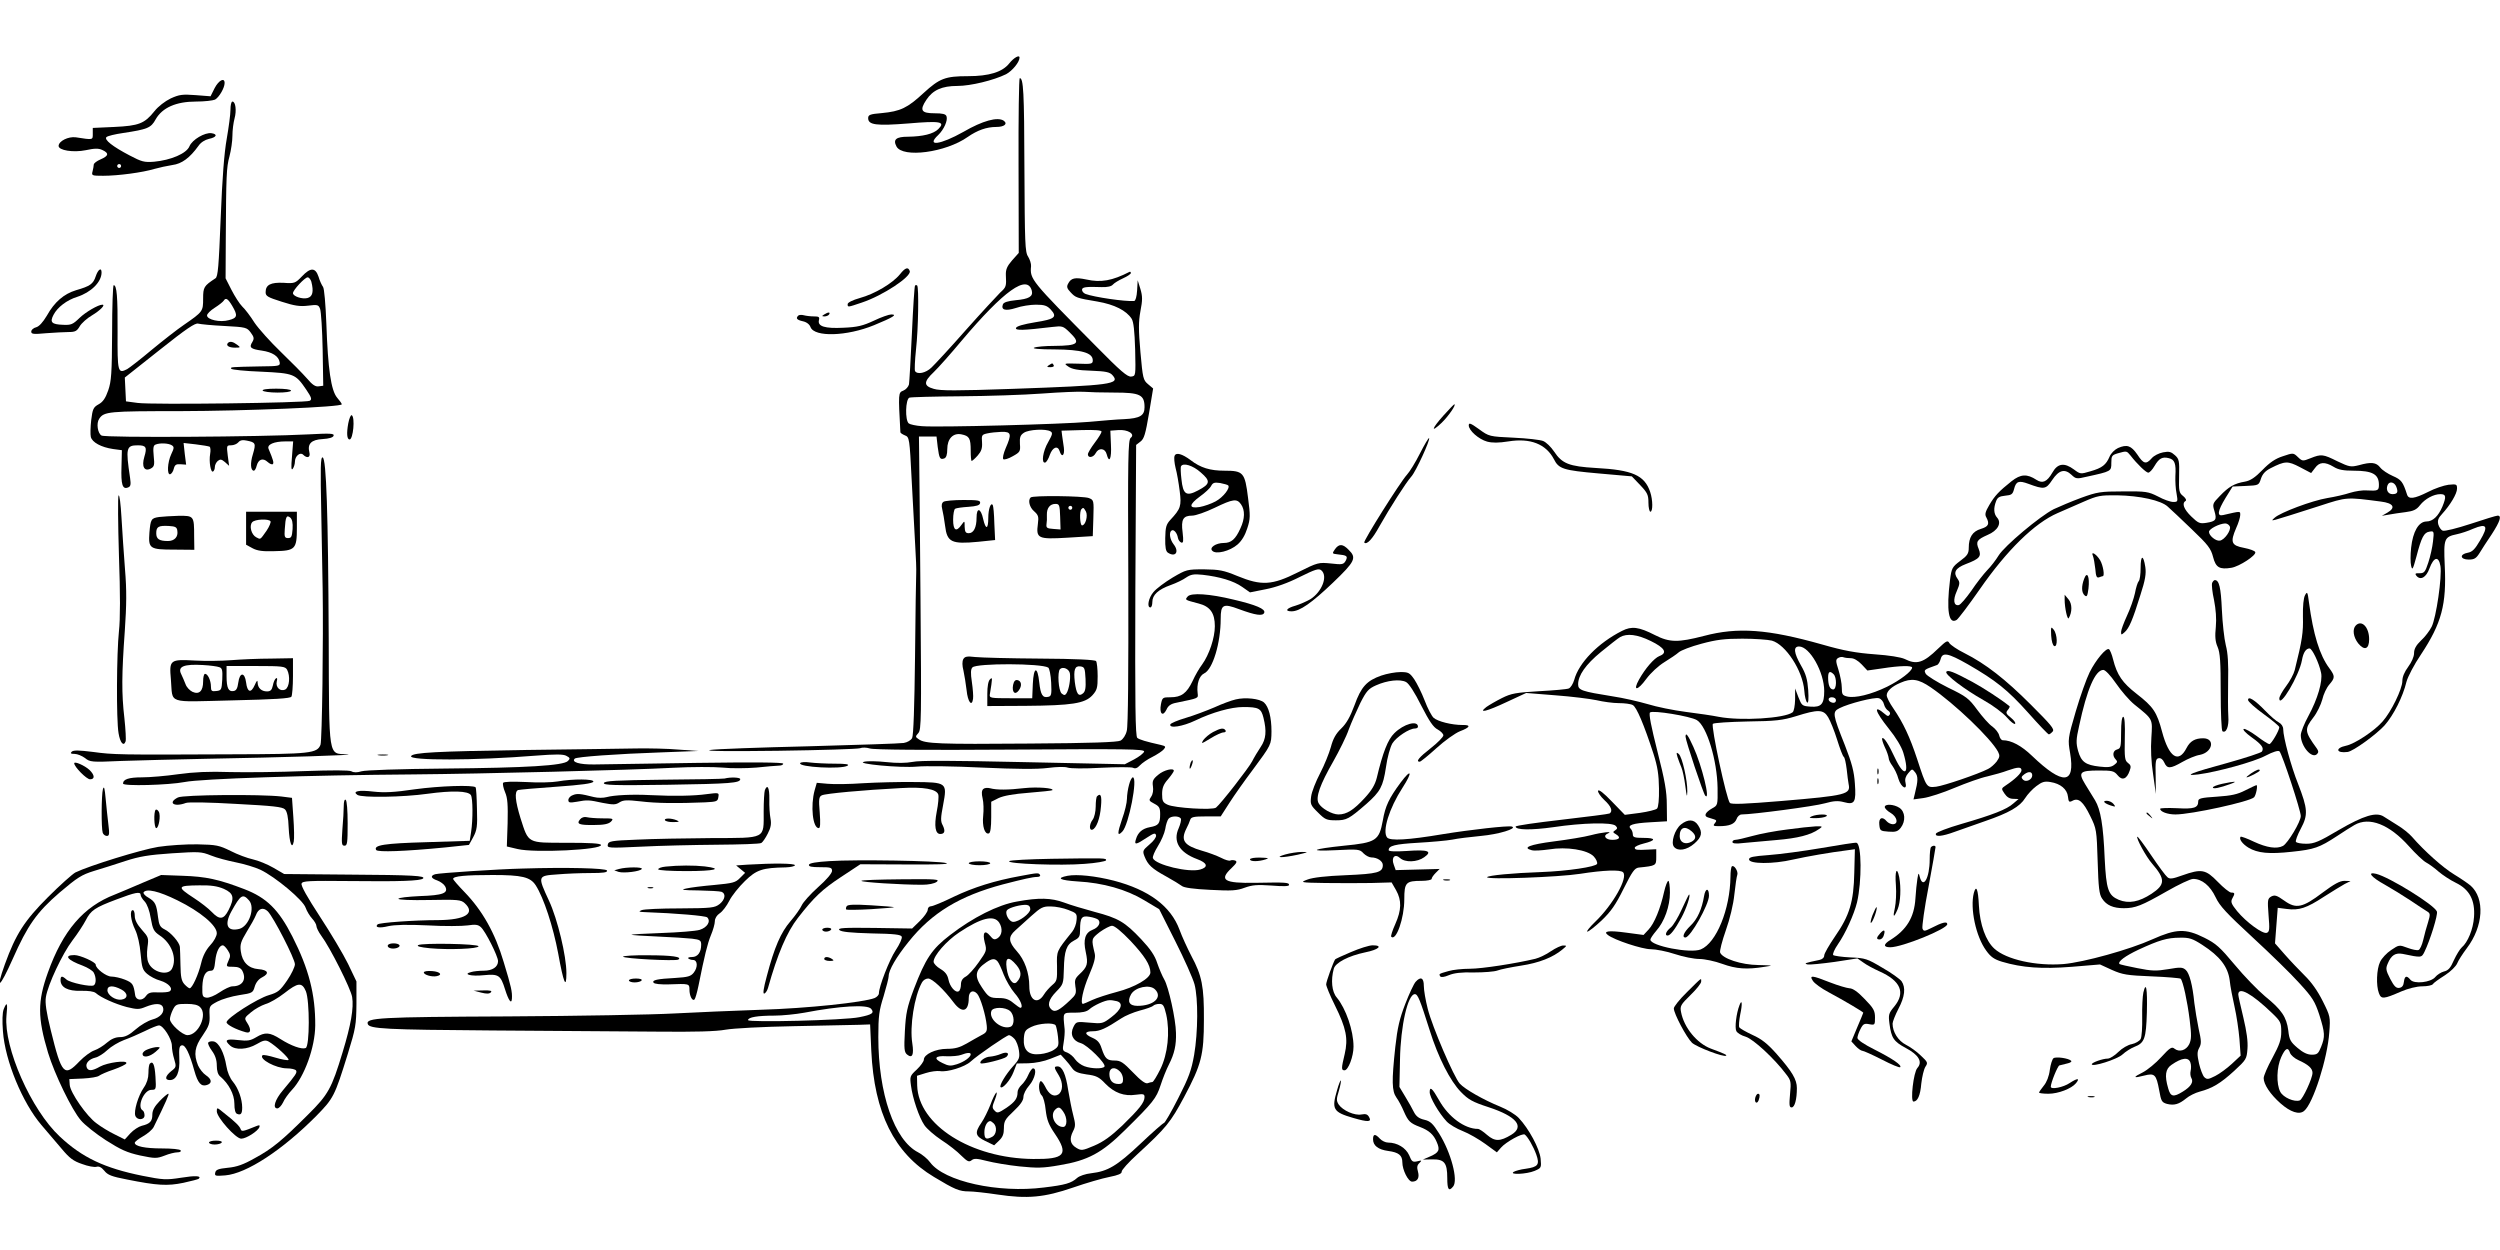 <?xml version="1.0" standalone="no"?>
<!DOCTYPE svg PUBLIC "-//W3C//DTD SVG 20010904//EN"
 "http://www.w3.org/TR/2001/REC-SVG-20010904/DTD/svg10.dtd">
<svg version="1.0" xmlns="http://www.w3.org/2000/svg"
 width="1280pt" height="640pt" viewBox="0 0 1280 640"
 preserveAspectRatio="xMidYMid meet">
<g transform="translate(0,640) scale(0.1,-0.1)"
fill="#000000" stroke="none">
<path d="M5167 6075 c-35 -44 -103 -65 -211 -65 -116 0 -145 -11 -227 -86 -83
-77 -119 -94 -214 -103 -61 -5 -70 -9 -70 -26 0 -35 42 -40 207 -27 164 14
190 9 152 -29 -25 -25 -80 -38 -155 -39 -61 0 -78 -14 -59 -50 32 -60 252 -31
365 49 49 34 96 51 146 51 41 0 60 16 38 32 -31 21 -108 0 -206 -57 -119 -67
-194 -77 -129 -16 29 28 50 75 42 96 -4 11 -20 15 -61 15 -68 0 -78 15 -42 69
33 50 80 71 159 71 68 0 186 29 249 60 32 17 69 62 69 85 0 16 -29 0 -53 -30z"/>
<path d="M5215 5553 l1 -448 -34 -38 c-26 -30 -33 -47 -32 -75 3 -58 2 -62
-29 -90 -15 -15 -95 -101 -176 -192 -80 -91 -160 -177 -176 -192 -29 -28 -72
-37 -84 -18 -3 5 -1 55 5 111 12 105 15 317 6 327 -3 3 -8 3 -11 0 -3 -3 -10
-112 -16 -244 -6 -131 -13 -249 -15 -262 -3 -12 -16 -27 -29 -32 -26 -10 -26
-12 -15 -213 0 -4 11 -11 23 -16 23 -9 24 -13 35 -233 7 -122 15 -272 18 -333
4 -60 6 -123 5 -140 -1 -16 -4 -209 -6 -427 -3 -254 -8 -405 -15 -417 -6 -11
-24 -22 -43 -25 -17 -3 -237 -10 -487 -17 -250 -6 -477 -14 -505 -19 -30 -6
107 -7 348 -4 218 3 407 9 420 13 12 5 34 4 50 -1 17 -7 285 -9 718 -6 601 4
689 3 687 -10 -2 -8 -25 -26 -51 -40 l-48 -25 -520 11 c-363 8 -533 9 -567 1
-32 -6 -79 -7 -133 -1 -46 5 -97 6 -114 2 -52 -10 186 -33 270 -25 41 4 190 2
332 -5 180 -8 282 -9 337 -2 47 6 88 7 102 2 13 -5 87 -6 171 -1 82 4 155 4
164 0 11 -6 22 -2 35 12 11 12 40 32 65 44 25 13 51 30 58 39 11 13 9 16 -16
22 -76 17 -109 27 -120 36 -10 8 -12 170 -10 755 l4 745 22 17 c19 14 26 39
44 145 l21 127 -26 22 c-25 21 -27 30 -39 164 -10 115 -10 155 0 210 11 56 11
76 0 113 l-14 45 -3 -52 c-2 -32 -8 -53 -15 -54 -45 -4 -207 20 -249 36 -10 4
-18 13 -18 21 0 14 18 17 101 14 29 -1 50 4 57 13 7 8 30 22 52 32 22 10 40
22 40 27 0 5 -3 8 -7 6 -88 -45 -146 -56 -221 -39 -58 12 -78 8 -93 -21 -9
-16 -6 -25 12 -44 26 -28 30 -30 138 -48 87 -15 148 -46 175 -88 10 -16 15
-62 18 -158 3 -135 3 -135 -20 -138 -19 -3 -55 28 -180 155 -336 339 -339 343
-333 410 1 13 -6 34 -15 49 -16 23 -17 69 -19 452 -1 394 -5 462 -24 462 -4 0
-7 -201 -6 -447z m68 -642 c7 -29 -15 -42 -82 -48 -41 -4 -62 -11 -66 -21 -11
-29 12 -36 66 -19 28 10 75 17 103 17 43 0 57 -5 75 -24 36 -39 23 -50 -79
-66 -60 -10 -95 -20 -98 -29 -5 -14 36 -13 186 5 51 6 55 5 88 -27 59 -57 46
-69 -79 -70 -45 0 -91 -4 -102 -9 -13 -5 26 -9 105 -9 138 -1 195 -17 195 -56
0 -18 -6 -20 -75 -17 -74 2 -75 2 -50 -15 18 -13 49 -19 117 -21 75 -3 95 -7
109 -23 41 -46 -5 -52 -513 -70 -285 -10 -370 -10 -402 0 -53 15 -53 36 0 86
23 22 87 94 142 160 218 258 337 343 360 256z m423 -521 c131 0 154 -11 154
-75 0 -43 -23 -57 -104 -61 -34 -1 -115 -8 -181 -14 -134 -12 -769 -29 -855
-22 -30 2 -61 9 -67 14 -20 16 -17 124 3 132 9 3 127 6 262 7 136 1 324 7 417
14 94 7 190 11 214 9 24 -2 95 -4 157 -4z m-327 -199 c12 -7 9 -17 -12 -54
-28 -47 -37 -112 -15 -105 6 2 17 20 23 39 14 39 40 50 50 20 11 -36 27 -24
22 17 -3 20 -7 48 -9 62 l-3 25 103 3 c69 2 102 -1 102 -8 0 -6 -16 -32 -35
-57 -19 -25 -35 -52 -35 -59 0 -21 28 -17 40 6 15 29 48 26 56 -5 13 -51 26
-24 22 48 l-3 72 40 3 c50 4 89 -21 64 -40 -13 -12 -15 -93 -12 -738 1 -457
-1 -739 -8 -762 -5 -22 -19 -43 -32 -50 -16 -8 -147 -13 -467 -15 -461 -4
-535 -1 -566 22 -18 12 -18 14 -2 32 15 16 16 73 11 683 -3 366 -6 703 -7 750
l-1 85 45 0 45 0 6 -53 c8 -60 12 -67 34 -59 10 4 15 20 15 47 0 54 30 85 73
76 40 -8 47 -20 47 -83 0 -29 2 -53 5 -53 3 0 17 12 31 28 18 21 24 36 22 67
-3 37 -1 40 27 46 17 4 49 7 73 8 50 1 53 -11 21 -84 -11 -26 -17 -51 -12 -56
4 -4 26 2 48 15 38 21 40 25 37 63 -2 34 2 45 20 57 24 17 114 22 137 7z"/>
<path d="M5370 4530 c-12 -8 -10 -10 8 -10 13 0 20 4 17 10 -7 12 -6 12 -25 0z"/>
<path d="M5277 3853 c-15 -14 -6 -51 18 -71 21 -19 24 -27 19 -64 -10 -75 0
-80 151 -71 l130 8 3 93 c3 91 2 92 -23 102 -29 11 -288 14 -298 3z m151 -99
l2 -65 -38 3 c-31 2 -36 6 -34 23 2 11 3 33 2 49 -1 35 16 56 44 56 20 0 22
-6 24 -66z m62 46 c0 -5 -4 -10 -10 -10 -5 0 -10 5 -10 10 0 6 5 10 10 10 6 0
10 -4 10 -10z m70 -19 c11 -22 -2 -71 -20 -71 -11 0 -14 73 -3 83 9 10 11 9
23 -12z"/>
<path d="M4831 3831 c-9 -6 -12 -18 -7 -37 4 -16 11 -55 15 -87 10 -83 33 -94
169 -81 l87 9 -4 85 c-1 47 -5 89 -8 94 -10 16 -23 -20 -23 -66 0 -59 -13 -62
-26 -6 -12 57 -34 62 -34 8 0 -51 -15 -80 -40 -80 -16 0 -20 7 -21 33 0 32 0
32 -16 10 -27 -39 -43 -29 -43 26 0 28 5 53 10 56 6 4 37 8 68 10 42 3 58 8
60 19 3 14 -10 16 -85 16 -48 0 -94 -4 -102 -9z"/>
<path d="M4932 3025 c-6 -12 -6 -32 1 -59 5 -22 12 -68 16 -100 6 -60 27 -87
33 -44 2 13 -1 51 -6 86 -7 46 -6 66 3 75 22 22 352 21 388 -1 6 -4 13 -38 15
-77 3 -61 1 -70 -16 -73 -28 -6 -38 11 -45 74 -9 86 -29 81 -33 -8 l-3 -73
-110 0 c-104 0 -110 1 -107 20 14 85 14 90 1 77 -9 -8 -14 -36 -14 -75 l0 -62
195 1 c238 2 304 12 343 54 24 27 27 38 27 98 0 37 -4 72 -8 77 -4 7 -105 12
-287 13 -154 1 -303 5 -331 8 -43 5 -54 3 -62 -11z m626 -101 c2 -46 -1 -64
-13 -74 -23 -19 -34 -3 -42 58 -7 64 0 84 29 80 21 -3 23 -9 26 -64z m-80 27
c4 -28 -5 -80 -17 -100 -8 -12 -12 -12 -25 -2 -17 14 -23 110 -9 125 15 15 48
1 51 -23z"/>
<path d="M5187 2893 c-7 -37 10 -54 29 -28 18 24 14 49 -7 53 -11 2 -18 -6
-22 -25z"/>
<path d="M1099 5949 l-21 -42 -77 6 c-67 5 -83 3 -127 -17 -29 -14 -64 -41
-83 -65 -51 -64 -80 -75 -206 -81 l-110 -5 0 -30 c0 -32 3 -32 -87 -18 -38 5
-87 -19 -88 -44 0 -23 75 -35 139 -22 46 10 66 10 85 1 35 -16 33 -30 -9 -48
-19 -8 -35 -20 -35 -27 0 -6 -3 -22 -6 -34 -6 -22 -4 -23 54 -23 77 0 203 17
262 35 25 7 66 16 92 20 49 6 90 37 134 98 12 18 33 31 54 36 39 8 46 24 13
29 -34 5 -99 -33 -113 -67 -15 -37 -95 -71 -181 -79 -51 -4 -64 0 -125 32 -88
46 -132 81 -119 94 6 6 44 15 85 21 126 19 143 26 167 70 34 60 105 91 206 91
43 0 87 5 98 10 21 12 49 60 49 85 0 30 -30 14 -51 -26z m-479 -399 c0 -5 -4
-10 -10 -10 -5 0 -10 5 -10 10 0 6 5 10 10 10 6 0 10 -4 10 -10z"/>
<path d="M1180 5838 c0 -24 -9 -90 -19 -148 -13 -72 -23 -200 -31 -405 -10
-250 -14 -302 -27 -310 -59 -39 -63 -45 -63 -104 0 -65 -1 -67 -98 -134 -34
-23 -108 -81 -165 -128 -57 -48 -114 -92 -126 -99 -48 -25 -50 -15 -49 192 1
180 -4 238 -20 238 -4 0 -8 -109 -8 -243 -1 -208 -4 -250 -20 -296 -14 -40
-27 -59 -49 -71 -27 -15 -31 -24 -38 -81 -4 -35 -5 -74 -2 -86 7 -28 53 -53
114 -62 l45 -6 -2 -85 c-3 -91 5 -117 33 -106 14 5 16 14 11 49 -23 154 -20
167 40 167 42 0 48 -10 33 -59 -15 -50 0 -77 33 -60 18 10 20 18 15 64 -4 42
-2 55 10 59 22 9 66 7 83 -4 12 -8 12 -14 -3 -45 -20 -42 -23 -109 -5 -103 7
3 15 15 18 29 5 19 12 24 35 22 l28 -2 -7 55 -6 56 62 -7 c35 -4 67 -10 71
-12 5 -3 6 -20 3 -37 -7 -39 3 -98 15 -90 5 3 9 13 9 23 0 10 7 24 15 31 13
10 19 9 37 -6 l21 -19 -7 53 c-6 50 -6 52 17 52 14 0 30 7 37 15 9 11 22 14
44 9 45 -9 47 -14 31 -69 -15 -47 -12 -85 5 -85 4 0 11 11 14 25 9 34 32 42
56 20 11 -10 23 -15 27 -11 6 6 2 21 -22 78 -9 22 28 38 86 38 l40 0 -6 -77
c-5 -56 -4 -74 4 -63 6 8 11 25 11 36 0 29 27 51 42 36 21 -21 39 -14 32 12
-11 44 10 65 68 68 33 2 53 8 56 17 4 12 -16 13 -129 7 -244 -13 -1037 -18
-1059 -6 -20 11 -28 63 -12 86 24 37 50 39 412 39 341 1 830 21 830 35 0 4
-11 19 -24 34 -31 37 -47 146 -55 377 -4 104 -11 182 -17 190 -6 8 -17 31 -23
52 -16 48 -41 49 -86 1 -33 -34 -37 -36 -93 -32 -66 3 -92 -10 -92 -48 0 -20
10 -26 83 -49 65 -21 93 -25 134 -20 49 6 54 5 62 -17 5 -14 11 -107 13 -209
l3 -184 -23 -3 c-17 -3 -33 8 -60 40 -20 23 -81 85 -134 136 -54 52 -114 119
-135 150 -20 32 -48 69 -63 83 -14 14 -38 52 -55 85 l-30 59 1 200 c2 324 3
367 19 425 8 30 15 78 15 105 0 28 5 67 11 89 11 40 5 86 -11 86 -6 0 -10 -19
-10 -42z m414 -880 c13 -51 7 -77 -20 -84 -27 -7 -74 9 -74 25 0 16 61 81 75
81 7 0 15 -10 19 -22z m-405 -124 c29 -49 27 -62 -17 -73 -45 -13 -112 2 -112
24 0 8 18 26 39 39 22 14 42 30 46 36 11 18 22 11 44 -26z m-40 -103 c110 -6
115 -7 135 -34 17 -23 18 -31 8 -48 -18 -28 -9 -36 48 -44 55 -8 87 -29 92
-60 3 -19 -3 -20 -102 -21 -147 -3 -152 -3 -146 -12 3 -5 72 -12 153 -15 168
-8 176 -11 231 -92 27 -40 30 -50 18 -57 -20 -11 -807 -21 -881 -11 l-60 8 -3
61 -3 61 178 141 c137 109 183 140 198 135 11 -3 71 -9 134 -12z"/>
<path d="M1167 4644 c-12 -13 5 -24 36 -24 29 0 30 1 11 15 -21 16 -37 19 -47
9z"/>
<path d="M1345 4400 c3 -5 37 -10 76 -10 39 0 69 4 69 10 0 6 -32 10 -76 10
-47 0 -73 -4 -69 -10z"/>
<path d="M4608 4996 c-37 -46 -129 -101 -206 -122 -36 -10 -62 -23 -62 -31 0
-17 -1 -17 73 8 108 36 254 133 245 161 -8 23 -23 18 -50 -16z"/>
<path d="M490 4985 c-13 -39 -28 -50 -101 -71 -62 -19 -110 -60 -149 -130 -21
-35 -40 -56 -56 -60 -13 -3 -24 -13 -24 -22 0 -13 12 -14 77 -8 42 3 94 6 115
6 33 0 42 5 56 29 9 16 38 42 64 57 40 24 70 54 52 54 -21 0 -86 -38 -117 -68
-34 -33 -43 -37 -84 -35 -59 2 -69 13 -49 51 20 39 69 76 121 92 71 23 125 76
125 125 0 28 -18 16 -30 -20z"/>
<path d="M4220 4790 c-13 -8 -13 -10 2 -10 9 0 20 5 23 10 8 13 -5 13 -25 0z"/>
<path d="M4087 4784 c-14 -14 -7 -22 24 -29 19 -4 34 -16 39 -30 20 -52 186
-47 325 10 97 40 122 55 88 55 -11 0 -52 -14 -89 -32 -56 -26 -84 -33 -155
-36 -96 -5 -134 7 -126 39 4 16 0 19 -26 19 -18 0 -41 3 -52 6 -11 3 -24 2
-28 -2z"/>
<path d="M7391 4273 c-61 -68 -68 -93 -10 -38 36 35 77 95 65 95 -2 0 -27 -26
-55 -57z"/>
<path d="M1783 4232 c-9 -50 -7 -82 7 -82 18 0 29 113 11 124 -5 3 -13 -16
-18 -42z"/>
<path d="M7520 4222 c0 -26 51 -71 94 -83 26 -7 59 -7 109 1 112 18 192 -13
233 -91 25 -50 48 -57 229 -73 l170 -15 43 -45 c37 -39 42 -50 42 -90 0 -25 5
-46 10 -46 13 0 13 59 -1 101 -29 86 -91 113 -279 123 -136 8 -172 22 -213 84
-16 24 -41 48 -56 54 -14 6 -82 14 -151 17 -125 6 -126 6 -178 44 -43 31 -52
34 -52 19z"/>
<path d="M7270 4078 c-23 -46 -53 -94 -66 -108 -35 -38 -226 -342 -219 -348
13 -13 42 18 78 84 53 94 136 224 163 254 23 25 98 189 91 197 -3 2 -24 -34
-47 -79z"/>
<path d="M10844 4106 c-17 -8 -36 -27 -43 -44 -18 -42 -38 -58 -98 -75 -50
-15 -52 -15 -84 9 -50 37 -84 32 -111 -16 -27 -47 -50 -57 -81 -37 -49 32 -81
30 -128 -7 -64 -51 -86 -74 -114 -122 -20 -34 -24 -48 -15 -63 18 -34 11 -47
-28 -59 -43 -13 -62 -43 -62 -97 0 -29 -7 -40 -44 -67 -41 -31 -44 -37 -52
-98 -19 -156 -7 -229 34 -204 9 6 62 76 117 155 140 202 282 341 400 392 33
14 94 41 135 59 69 30 83 33 170 32 116 -2 225 -26 259 -58 15 -13 70 -65 123
-116 84 -80 98 -99 109 -142 14 -54 33 -65 94 -55 41 7 128 64 122 80 -2 7
-28 16 -58 22 -65 12 -71 29 -40 101 12 26 21 56 21 67 0 21 4 21 -87 0 -33
-8 -30 19 12 88 l36 58 67 3 c66 3 67 3 78 37 8 24 22 40 50 54 73 37 87 38
150 5 l57 -30 20 26 c22 31 50 33 95 6 24 -15 50 -20 103 -20 96 0 129 -18
129 -72 0 -30 -5 -32 -62 -29 -21 2 -59 -4 -85 -12 -27 -9 -79 -21 -117 -27
-78 -13 -241 -74 -270 -101 -22 -21 -42 -26 231 61 141 46 136 45 313 22 65
-8 78 -31 33 -57 l-28 -16 35 6 c19 4 58 9 87 13 40 5 56 13 73 35 26 33 70
57 105 57 29 0 31 -13 10 -64 -21 -49 -49 -76 -82 -76 -40 -1 -69 -52 -78
-134 -4 -36 -4 -78 0 -93 6 -25 9 -19 27 47 26 100 39 124 67 128 23 4 24 2
18 -50 -3 -29 -14 -78 -24 -108 -16 -49 -21 -55 -45 -55 -21 1 -25 -2 -16 -13
21 -25 50 -9 67 38 22 59 47 65 56 12 9 -54 -22 -266 -45 -311 -10 -20 -34
-52 -54 -70 -26 -25 -36 -44 -36 -65 0 -19 -13 -47 -30 -70 -19 -26 -30 -51
-30 -73 0 -40 -57 -158 -102 -208 -42 -48 -142 -114 -186 -123 -58 -12 -51
-40 8 -32 29 4 145 88 189 136 46 52 94 147 112 223 7 26 39 88 75 141 105
159 131 255 121 456 -6 137 -3 145 63 159 19 4 57 16 83 28 70 29 79 14 35
-60 -26 -45 -40 -59 -63 -63 -44 -8 -39 -35 5 -35 28 0 38 6 55 33 11 18 39
62 63 97 42 65 52 95 30 95 -7 0 -69 -19 -138 -42 -70 -23 -134 -39 -143 -35
-9 3 -19 18 -23 32 -5 20 0 33 19 53 42 46 77 104 77 130 0 23 -2 24 -44 20
-23 -3 -71 -19 -105 -37 -70 -35 -99 -39 -107 -13 -21 65 -29 76 -73 95 -25
11 -54 30 -64 43 -21 27 -46 30 -110 12 -41 -10 -48 -9 -109 20 -74 37 -83 38
-138 16 -40 -16 -42 -16 -65 6 -23 22 -24 22 -77 4 -38 -12 -67 -32 -104 -70
-38 -39 -62 -55 -90 -60 -54 -9 -83 -26 -128 -73 -38 -39 -39 -42 -28 -78 13
-44 8 -52 -42 -60 -33 -5 -41 -2 -77 33 -38 37 -49 67 -29 79 6 4 1 14 -12 25
-21 16 -23 26 -21 103 2 77 0 87 -21 106 -20 18 -30 21 -61 15 -21 -4 -47 -17
-58 -30 -29 -33 -42 -30 -74 19 -32 46 -53 53 -99 33z m64 -38 c34 -44 80 -88
91 -88 7 0 21 15 32 34 23 39 40 49 74 40 29 -7 37 -27 33 -91 -1 -26 1 -67 6
-90 7 -41 7 -43 -17 -43 -14 0 -49 12 -78 28 -50 25 -61 27 -179 26 -116 0
-132 -3 -215 -33 -49 -18 -112 -45 -140 -58 -71 -36 -252 -188 -282 -237 -14
-23 -40 -57 -59 -76 -18 -19 -55 -66 -81 -105 -27 -38 -55 -71 -64 -73 -26 -5
-31 26 -10 72 16 37 16 45 4 62 -24 33 -12 55 42 76 71 27 81 39 66 77 -16 38
-9 48 45 72 53 22 74 61 49 89 -17 19 -19 48 -5 84 7 19 17 25 46 28 33 3 39
7 46 34 10 40 24 45 73 27 81 -30 90 -29 122 19 34 51 64 60 99 27 22 -21 27
-22 77 -10 128 28 127 28 127 71 0 36 3 40 33 49 46 13 45 13 65 -11z m1361
-160 c11 -28 6 -38 -20 -38 -22 0 -34 22 -25 45 8 23 35 18 45 -7z m-852 -204
c7 -19 -27 -68 -51 -72 -20 -4 -56 25 -56 45 0 15 53 42 83 43 10 0 20 -7 24
-16z"/>
<path d="M6014 4066 c-4 -9 -1 -37 5 -62 7 -25 16 -78 21 -118 10 -77 5 -91
-48 -148 -21 -23 -25 -37 -26 -93 -1 -48 3 -68 14 -75 39 -25 59 5 29 43 -20
26 -25 62 -10 71 11 7 28 -13 32 -38 2 -11 10 -21 17 -24 11 -3 12 7 7 52 -9
67 3 86 49 86 18 0 69 18 115 40 95 46 114 48 135 18 21 -30 20 -74 -3 -123
-25 -56 -47 -75 -85 -75 -41 0 -76 -24 -59 -40 18 -20 90 -2 129 32 22 19 39
48 50 83 16 48 16 65 4 156 -16 130 -24 139 -120 139 -75 0 -123 15 -174 54
-44 33 -75 41 -82 22z m134 -85 c51 -44 49 -59 -14 -92 -60 -32 -77 -21 -85
57 -4 32 -5 62 -2 67 11 19 61 4 101 -32z m140 -66 c13 -12 -25 -61 -64 -82
-22 -12 -59 -25 -82 -29 -57 -9 -56 12 3 55 25 18 50 41 56 53 9 17 17 19 46
15 20 -4 38 -9 41 -12z"/>
<path d="M1645 3769 c3 -162 6 -334 7 -384 4 -257 -3 -776 -11 -798 -17 -44
-52 -48 -447 -49 -589 -3 -614 -2 -717 12 -73 9 -101 10 -110 1 -8 -8 -5 -11
15 -11 14 0 38 -10 53 -21 26 -21 33 -22 188 -15 89 3 284 8 432 11 387 7 790
19 722 23 -97 5 -92 -31 -94 592 -3 643 -12 921 -31 928 -11 3 -12 -50 -7
-289z"/>
<path d="M607 3863 c-4 -6 -3 -144 2 -307 7 -197 7 -326 0 -388 -12 -112 -14
-453 -2 -522 8 -49 26 -70 36 -42 3 8 0 61 -6 118 -15 128 -14 225 2 448 9
132 10 209 1 315 -6 77 -14 196 -18 265 -4 69 -10 120 -15 113z"/>
<path d="M1260 3695 l0 -84 33 -18 c24 -13 52 -17 111 -15 108 2 116 10 116
119 l0 83 -130 0 -130 0 0 -85z m238 -4 c-3 -38 -6 -46 -23 -46 -17 0 -20 6
-17 45 4 65 9 75 28 60 10 -9 14 -27 12 -59z m-113 40 c3 -5 -6 -27 -20 -48
-34 -48 -30 -46 -53 -34 -25 13 -37 58 -21 77 13 16 85 19 94 5z"/>
<path d="M815 3753 c-41 -6 -44 -11 -50 -80 -6 -82 1 -87 128 -87 l102 -1 -1
70 c0 104 -1 105 -81 104 -37 -1 -81 -4 -98 -6z m93 -71 c5 -31 -15 -52 -48
-52 -45 0 -60 10 -60 40 0 33 11 40 65 37 33 -2 41 -6 43 -25z"/>
<path d="M6835 3588 c-15 -22 -15 -23 12 -26 50 -5 55 -9 43 -33 -11 -19 -17
-21 -76 -14 -63 6 -66 6 -168 -45 -133 -67 -187 -70 -311 -19 -70 29 -92 33
-170 34 -88 0 -91 -1 -161 -42 -40 -24 -84 -57 -98 -74 -26 -30 -35 -79 -16
-79 6 0 10 13 10 28 0 36 30 64 95 87 28 10 63 27 78 38 24 16 39 19 85 14 87
-10 158 -31 202 -62 l40 -28 80 16 c52 10 114 32 175 63 79 39 97 45 110 34
35 -29 4 -110 -56 -148 -19 -11 -53 -26 -76 -33 -47 -13 -57 -29 -20 -29 42 0
103 43 211 146 115 110 123 128 81 169 -30 31 -49 32 -70 3z"/>
<path d="M10716 3553 c4 -10 9 -40 12 -66 3 -38 7 -47 19 -43 8 3 17 6 19 6
11 0 2 55 -13 81 -19 32 -50 51 -37 22z"/>
<path d="M10960 3493 c0 -33 -4 -63 -10 -69 -5 -5 -14 -33 -19 -61 -6 -28 -24
-80 -41 -116 -16 -35 -30 -72 -30 -82 0 -17 1 -17 19 -1 22 20 40 61 80 190
25 77 30 109 25 143 -10 65 -24 62 -24 -4z"/>
<path d="M10671 3437 c-15 -39 -14 -72 3 -86 11 -9 14 -2 19 36 7 61 -7 91
-22 50z"/>
<path d="M11326 3415 c-3 -9 1 -48 10 -88 9 -47 13 -94 9 -137 -5 -48 -3 -75
9 -102 13 -30 16 -77 16 -232 0 -107 4 -197 9 -200 19 -12 34 25 30 77 -2 28
-2 109 -1 179 2 89 -1 144 -12 185 -8 32 -17 114 -20 181 -5 114 -14 152 -36
152 -4 0 -11 -7 -14 -15z"/>
<path d="M11802 3353 c-8 -14 -12 -56 -11 -110 2 -81 -3 -118 -42 -274 -5 -20
-25 -57 -44 -82 -19 -25 -35 -54 -35 -63 0 -55 102 117 116 196 7 40 21 60 39
60 13 0 49 -75 59 -125 9 -43 -18 -134 -64 -219 -22 -40 -40 -85 -40 -100 0
-57 57 -123 83 -97 9 9 8 16 -1 29 -63 87 -64 98 -18 158 19 24 39 66 46 92 6
27 22 61 36 77 30 35 30 43 0 84 -50 67 -82 173 -104 336 -7 55 -9 58 -20 38z"/>
<path d="M6081 3346 c-15 -18 -16 -17 56 -36 59 -15 83 -49 83 -116 0 -60 -29
-146 -65 -196 -14 -18 -36 -56 -49 -85 -30 -63 -58 -83 -113 -83 -40 0 -42 -1
-49 -36 -9 -47 9 -66 28 -28 9 21 23 31 51 36 116 24 112 22 109 48 -6 48 8
90 33 102 44 20 85 155 85 280 0 73 12 80 94 49 84 -31 122 -37 129 -18 7 19
-42 40 -157 67 -123 30 -218 36 -235 16z"/>
<path d="M10571 3330 c0 -42 14 -106 21 -95 18 31 18 73 -1 96 l-20 24 0 -25z"/>
<path d="M12062 3198 c-19 -19 -13 -60 12 -92 32 -39 56 -30 56 21 0 62 -38
101 -68 71z"/>
<path d="M8305 3170 c-123 -62 -222 -164 -245 -251 -6 -20 -18 -40 -28 -44 -9
-4 -78 -10 -152 -14 -118 -7 -142 -11 -190 -35 -30 -15 -66 -36 -80 -46 -44
-34 1 -23 105 26 l99 46 150 -12 c82 -6 177 -18 210 -25 34 -8 85 -15 114 -15
29 0 62 -4 72 -10 19 -10 57 -99 106 -250 21 -66 27 -106 28 -177 1 -56 -3
-96 -10 -103 -6 -6 -46 -16 -88 -22 l-77 -10 -66 68 c-43 45 -68 64 -71 55 -2
-7 12 -28 32 -47 35 -32 45 -57 27 -69 -5 -3 -116 -17 -245 -32 -130 -15 -236
-30 -236 -35 0 -18 81 -19 194 -3 147 22 299 26 318 7 10 -10 10 -15 -2 -23
-13 -8 -13 -11 3 -20 27 -16 20 -29 -18 -29 -35 0 -50 22 -22 33 29 12 -30 6
-87 -9 -33 -9 -119 -23 -190 -32 -124 -16 -164 -32 -114 -45 13 -4 52 -1 89 4
89 15 197 -2 229 -36 12 -13 20 -30 17 -38 -6 -15 -151 -37 -287 -42 -145 -5
-270 -17 -276 -26 -8 -14 368 0 476 17 121 19 206 22 220 8 27 -27 -52 -167
-143 -254 -29 -28 -46 -50 -40 -50 7 0 40 26 73 57 48 46 72 80 113 163 44 88
56 105 77 108 89 9 90 10 90 53 l0 41 -42 -2 c-57 -3 -68 -2 -68 10 0 5 20 15
45 21 65 16 65 29 1 29 -47 0 -56 3 -56 18 0 10 -5 23 -11 29 -18 18 10 28
101 33 l85 5 -1 85 c0 67 -10 124 -48 273 -32 127 -45 192 -38 199 13 13 207
-19 240 -39 51 -31 104 -207 106 -347 1 -89 1 -89 -28 -105 -35 -20 -44 -39
-22 -46 9 -3 23 -7 32 -10 13 -4 14 -8 4 -20 -11 -13 -7 -15 21 -15 54 0 80
11 90 36 4 13 16 24 26 24 56 0 375 42 426 57 47 13 68 14 98 6 55 -15 63 -1
56 95 -4 61 -15 104 -51 196 -64 161 -65 171 -28 190 47 24 180 58 202 51 11
-3 23 -17 26 -31 3 -13 13 -28 22 -33 8 -5 12 -14 7 -20 -5 -9 -11 -9 -23 2
-63 54 -54 17 18 -73 38 -47 66 -94 75 -124 34 -112 6 -130 -42 -28 -34 73
-58 110 -66 102 -3 -3 3 -23 13 -45 11 -22 19 -47 20 -56 0 -9 9 -27 19 -40
10 -14 25 -43 31 -67 14 -45 47 -62 36 -18 -4 16 1 32 14 47 20 24 20 24 36 4
15 -20 15 -42 -2 -109 l-7 -29 51 7 c29 4 100 27 159 52 60 25 135 52 169 59
33 8 80 21 103 30 54 19 71 19 71 1 0 -14 -33 -46 -80 -77 -24 -16 -24 -17 -7
-42 12 -18 26 -27 45 -27 l27 -1 -27 -23 c-33 -30 -105 -58 -267 -105 -69 -20
-126 -42 -129 -49 -6 -18 31 -15 96 9 31 11 101 36 156 55 122 42 178 74 205
118 12 19 37 46 57 61 29 22 42 26 72 21 52 -8 86 -37 90 -75 3 -27 6 -30 23
-21 31 17 55 -4 91 -78 32 -65 33 -71 38 -232 4 -135 8 -170 23 -191 22 -34
57 -49 111 -49 59 0 91 13 219 86 61 35 122 64 136 64 45 0 87 -35 115 -94 21
-45 56 -82 189 -205 89 -82 197 -187 239 -234 69 -75 80 -94 103 -163 29 -93
30 -111 9 -164 -14 -35 -20 -40 -48 -40 -22 0 -45 11 -73 35 -35 30 -42 41
-47 89 -9 69 -34 106 -119 175 -37 31 -107 103 -155 161 -76 91 -96 109 -156
139 -96 48 -144 46 -265 -8 -117 -53 -352 -118 -456 -127 -140 -11 -293 23
-354 79 -44 40 -74 123 -79 220 -4 85 -14 109 -26 65 -20 -78 10 -223 64 -296
23 -32 41 -44 80 -56 104 -31 205 -38 358 -26 l144 12 61 -28 c54 -24 77 -28
203 -33 78 -3 145 -9 149 -12 12 -13 34 -114 46 -210 10 -79 9 -101 -2 -125
-16 -32 -51 -43 -76 -23 -13 11 -23 5 -67 -43 -28 -31 -71 -66 -94 -78 -53
-26 -51 -32 6 -17 54 14 62 6 77 -75 10 -56 13 -62 40 -70 37 -9 61 -2 98 28
15 13 47 29 70 35 64 17 106 42 176 106 62 57 64 61 68 113 3 38 -4 88 -21
160 -14 58 -26 111 -26 118 0 43 69 5 173 -95 44 -42 47 -49 47 -96 0 -40 -9
-66 -45 -133 -25 -45 -45 -92 -45 -104 0 -32 34 -83 86 -129 51 -45 96 -60
121 -39 46 37 120 269 129 403 6 78 5 82 -34 160 -26 52 -58 97 -92 130 -28
28 -74 76 -102 108 l-50 57 7 91 7 91 47 -6 c62 -8 100 4 190 63 42 27 90 56
106 65 l30 15 -32 1 c-23 0 -52 -16 -111 -60 -103 -78 -136 -85 -197 -41 -38
27 -48 30 -66 21 -19 -11 -20 -17 -14 -96 6 -72 5 -85 -9 -90 -20 -8 -105 54
-152 111 -29 36 -34 47 -25 64 15 27 14 31 -5 31 -9 0 -40 25 -69 55 -62 64
-83 68 -182 33 -50 -18 -64 -20 -76 -9 -9 7 -46 57 -83 112 -37 55 -69 98 -71
95 -7 -7 45 -103 76 -138 68 -79 68 -107 -3 -154 -64 -42 -117 -52 -168 -31
-54 23 -64 52 -72 211 -7 171 -21 251 -49 298 -12 20 -35 57 -51 83 -37 61
-28 70 70 70 68 0 78 -2 96 -24 23 -29 47 -21 62 23 8 21 6 29 -9 40 -16 12
-18 26 -16 125 2 73 -1 111 -8 111 -7 0 -11 -30 -11 -81 0 -72 -2 -81 -20 -86
-23 -6 -26 -33 -7 -52 10 -10 8 -15 -8 -27 -15 -12 -34 -14 -75 -9 -72 8 -94
24 -110 80 -11 40 -11 58 5 128 40 188 83 287 124 287 10 0 36 -27 65 -69 26
-38 68 -87 94 -108 97 -78 93 -72 87 -170 -4 -56 -1 -125 9 -188 l14 -100 -1
90 c-2 78 0 90 15 93 11 2 22 -6 29 -22 15 -33 30 -33 93 3 28 16 68 33 89 36
66 13 80 85 17 85 -42 0 -67 -15 -85 -50 -41 -80 -90 -48 -125 83 -27 102 -45
128 -131 195 -72 56 -100 96 -120 176 -6 25 -16 49 -21 52 -14 9 -67 -54 -99
-118 -16 -32 -48 -122 -71 -200 -41 -140 -41 -144 -29 -214 27 -161 -36 -166
-195 -14 -54 52 -106 80 -150 80 -7 0 -15 11 -18 24 -3 14 -19 34 -35 46 -17
11 -51 50 -77 85 -44 60 -56 69 -151 115 -56 28 -107 60 -113 70 -11 21 -10
21 57 45 7 2 15 16 19 30 9 37 37 32 139 -26 144 -83 204 -131 309 -248 54
-61 102 -111 106 -111 4 0 13 7 20 15 10 12 -10 35 -112 137 -131 131 -231
209 -340 264 -37 18 -71 42 -77 51 -9 16 -15 13 -58 -28 -75 -73 -110 -84
-171 -53 -19 9 -80 19 -154 24 -94 7 -157 18 -268 50 -279 79 -433 90 -606 44
-132 -34 -175 -34 -250 4 -84 43 -120 47 -169 22z m147 -52 c72 -35 87 -61 44
-77 -27 -11 -72 -63 -104 -120 -34 -61 -8 -59 37 3 23 31 62 67 93 86 29 18
62 40 73 50 11 10 63 30 116 44 78 21 119 26 210 26 63 0 131 -5 151 -10 71
-20 158 -154 166 -256 2 -30 9 -57 15 -61 6 -4 8 18 5 64 -4 55 -12 83 -37
126 -37 65 -40 97 -10 97 55 0 129 -132 129 -228 0 -67 -15 -84 -70 -80 -43 3
-45 5 -62 48 l-17 45 0 -56 c-1 -33 -6 -61 -13 -66 -40 -31 -264 -45 -379 -23
-29 6 -104 17 -167 25 -63 8 -151 26 -196 40 -45 13 -126 32 -181 40 -156 25
-175 31 -175 61 0 46 38 101 117 166 43 35 87 70 98 76 35 20 88 14 157 -20z
m1025 -88 c15 0 36 -12 55 -32 l29 -31 77 11 c89 14 152 15 152 4 0 -18 -60
-64 -128 -98 -82 -40 -165 -60 -205 -50 -24 6 -27 11 -27 45 0 21 -8 62 -17
91 -14 44 -15 53 -2 61 8 5 20 7 27 4 8 -3 25 -5 39 -5z m-89 -82 c17 -17 16
-78 -2 -78 -17 0 -26 22 -26 61 0 31 9 36 28 17z m497 -67 c123 -84 308 -261
345 -330 10 -20 9 -27 -7 -50 -11 -14 -31 -32 -44 -38 -50 -26 -226 -86 -266
-91 -49 -5 -49 -6 -97 141 -38 115 -71 185 -122 260 -19 27 -34 57 -34 67 0
21 25 45 70 64 57 25 92 20 155 -23z m-485 -67 c0 -9 -7 -14 -17 -12 -25 5
-28 28 -4 28 12 0 21 -6 21 -16z m-40 -86 c11 -18 32 -70 46 -115 14 -45 29
-85 34 -88 5 -3 11 -31 15 -63 3 -31 8 -66 10 -77 11 -52 -11 -58 -343 -86
-192 -16 -257 -18 -265 -10 -17 17 -98 394 -87 405 5 5 84 10 177 12 146 2
179 6 248 27 114 36 141 35 165 -5z m1045 -298 c0 -22 -32 -37 -47 -22 -11 11
-9 16 7 28 22 16 40 14 40 -6z m871 -868 c90 -58 131 -112 140 -181 3 -31 15
-92 25 -136 10 -44 21 -118 25 -165 l6 -85 -45 -42 c-25 -23 -63 -51 -85 -62
-36 -18 -42 -19 -56 -6 -8 8 -20 40 -27 70 -10 45 -10 60 1 80 12 22 11 36 -3
98 -8 39 -18 99 -22 132 -9 91 -25 152 -44 169 -16 14 -27 15 -89 4 -61 -10
-84 -10 -158 5 -48 9 -89 19 -92 21 -11 12 28 41 98 74 104 48 146 61 211 61
48 1 64 -4 115 -37z m449 -553 c4 -11 23 -28 43 -37 51 -23 72 -42 72 -65 0
-28 -50 -135 -65 -141 -28 -10 -85 15 -100 44 -21 40 -19 126 5 178 21 46 35
53 45 21z m-510 -50 c4 -11 4 -30 1 -42 -3 -12 -1 -29 4 -37 12 -20 -3 -44
-44 -69 -48 -30 -63 -27 -75 17 -19 65 -14 99 17 120 53 37 88 41 97 11z"/>
<path d="M10502 3146 c2 -29 8 -51 16 -54 18 -6 16 60 -3 84 -14 18 -15 15
-13 -30z"/>
<path d="M1185 3020 c-49 -4 -134 -5 -187 -2 -128 7 -132 4 -123 -97 11 -128
-27 -115 313 -107 217 5 298 10 304 19 4 6 8 54 8 105 l0 92 -112 -2 c-62 0
-153 -4 -203 -8z m-62 -36 c15 -5 17 -16 15 -63 -3 -53 -5 -56 -30 -59 -24 -3
-28 0 -28 23 0 30 -16 65 -30 65 -6 0 -10 -17 -10 -39 0 -49 -20 -69 -55 -53
-14 7 -30 24 -35 39 -6 16 -16 38 -22 51 -20 39 12 53 112 47 36 -2 73 -7 83
-11z m347 -13 c17 -33 12 -89 -9 -101 -26 -13 -51 11 -44 41 4 14 2 20 -4 16
-6 -4 -13 -20 -16 -37 -5 -23 -12 -30 -30 -30 -28 0 -47 17 -48 45 0 15 -4 12
-15 -13 -19 -43 -38 -37 -44 14 -7 54 -33 53 -40 -1 -4 -29 -10 -41 -24 -43
-26 -5 -36 15 -36 76 l0 52 150 0 c137 0 150 -2 160 -19z"/>
<path d="M9965 2960 c-8 -13 92 -89 191 -145 47 -26 99 -65 119 -88 19 -22 38
-37 42 -33 5 4 -5 18 -21 31 -25 20 -28 26 -16 40 7 8 11 17 9 19 -46 37 -131
92 -191 125 -97 52 -126 63 -133 51z"/>
<path d="M7072 2941 c-74 -26 -103 -57 -137 -152 -22 -59 -41 -93 -68 -119
-28 -27 -42 -53 -53 -95 -9 -32 -33 -92 -55 -134 -22 -42 -43 -95 -46 -119 -5
-39 -3 -45 35 -82 36 -36 44 -40 92 -40 55 0 67 7 156 84 71 63 85 88 100 187
7 52 22 104 33 123 20 32 86 76 115 76 9 0 16 4 16 9 0 35 -73 15 -121 -33
-33 -32 -59 -98 -90 -229 -9 -35 -26 -64 -62 -103 -56 -61 -92 -84 -134 -84
-33 0 -88 31 -102 58 -16 30 8 96 75 213 31 55 68 129 80 165 13 35 40 95 59
135 31 61 42 73 80 90 58 26 124 33 154 17 15 -8 44 -53 78 -121 41 -80 62
-111 84 -122 16 -9 29 -22 29 -30 0 -8 -29 -38 -65 -66 -60 -47 -78 -69 -56
-69 5 0 43 31 85 69 43 39 96 77 121 87 53 20 58 33 13 32 -55 0 -127 18 -148
37 -10 9 -31 49 -46 89 -15 39 -39 87 -53 108 -24 34 -30 37 -71 37 -25 0 -69
-8 -98 -18z"/>
<path d="M6327 2819 c-22 -5 -71 -23 -110 -41 -40 -17 -106 -42 -147 -54 -41
-12 -76 -27 -78 -33 -7 -22 63 -11 128 20 87 42 184 69 245 69 80 0 92 -7 104
-55 17 -69 13 -109 -14 -149 -14 -21 -34 -54 -44 -74 -19 -36 -160 -217 -185
-237 -18 -14 -213 -2 -248 15 -24 11 -28 19 -28 54 0 32 7 50 30 76 16 19 29
38 30 43 1 17 -51 5 -80 -20 -27 -22 -31 -32 -27 -59 3 -19 0 -40 -9 -53 -13
-19 -12 -21 16 -36 25 -13 30 -21 30 -53 0 -49 -8 -59 -52 -67 -39 -7 -62 -27
-72 -62 -10 -30 0 -29 54 7 38 25 46 27 49 13 2 -9 -12 -29 -34 -47 -34 -29
-36 -33 -25 -61 17 -43 37 -62 110 -102 36 -20 72 -42 81 -49 10 -9 61 -16
145 -20 112 -6 137 -4 177 11 39 14 63 16 137 11 62 -5 90 -4 90 3 0 13 -16
14 -172 11 -161 -3 -188 14 -123 75 27 26 31 34 19 39 -9 3 -20 3 -25 0 -5 -3
-26 3 -47 14 -20 10 -64 27 -97 36 -93 27 -111 53 -81 113 8 15 17 36 20 46 5
14 18 17 81 17 l75 0 45 70 c25 39 78 114 118 167 97 131 96 130 97 198 0 72
-14 126 -38 148 -22 20 -96 28 -145 16z m-281 -610 c3 -6 -2 -28 -11 -49 -31
-68 3 -125 95 -159 52 -19 58 -41 15 -53 -58 -17 -229 24 -242 58 -3 8 9 35
25 61 17 27 34 66 38 88 3 22 11 46 17 53 12 15 53 16 63 1z"/>
<path d="M11510 2816 c0 -8 36 -40 80 -72 44 -32 80 -62 80 -67 0 -17 -41 -87
-51 -87 -5 0 -34 18 -64 41 -30 22 -60 39 -67 37 -7 -3 10 -21 39 -42 53 -38
66 -55 54 -74 -4 -6 -83 -32 -176 -58 -184 -50 -232 -69 -150 -59 98 13 285
64 345 96 38 20 65 28 71 22 14 -14 109 -303 109 -331 0 -29 -66 -139 -91
-153 -32 -17 -83 -9 -148 21 -35 17 -66 28 -69 26 -10 -11 9 -37 40 -56 47
-28 105 -34 223 -21 114 12 140 21 230 80 33 22 74 48 90 57 76 44 179 3 279
-109 34 -38 73 -75 88 -83 15 -8 44 -29 64 -47 20 -17 59 -43 88 -57 70 -34
99 -89 93 -175 -4 -62 -32 -130 -63 -156 -9 -8 -27 -37 -40 -65 -17 -40 -29
-53 -51 -58 -15 -4 -35 -17 -44 -28 -22 -28 -109 -38 -128 -14 -19 23 -29 20
-33 -11 -2 -19 -9 -29 -24 -31 -16 -2 -26 8 -46 46 -22 43 -24 53 -13 78 18
44 40 57 77 50 96 -20 96 -20 111 10 29 59 70 191 64 207 -13 34 -243 176
-311 193 -49 12 -26 -17 45 -56 35 -20 94 -56 130 -80 37 -25 75 -50 85 -56
17 -10 18 -15 6 -55 -8 -24 -19 -65 -25 -91 -6 -26 -17 -50 -24 -52 -7 -3 -32
2 -56 11 -43 16 -44 16 -84 -11 -23 -15 -49 -43 -57 -61 -18 -37 -21 -121 -6
-160 12 -32 23 -31 115 9 35 15 79 26 107 26 26 0 50 5 54 11 3 6 31 26 61 45
31 20 58 47 64 62 6 15 28 49 49 77 85 112 94 255 19 321 -13 11 -51 37 -84
57 -55 33 -152 119 -216 193 -14 16 -47 43 -74 59 -27 17 -58 36 -70 44 -38
25 -102 6 -231 -69 -101 -60 -126 -70 -166 -70 -26 0 -49 4 -53 10 -3 5 8 35
25 67 38 71 36 101 -14 230 -35 87 -76 238 -76 280 0 13 -9 27 -22 34 -13 6
-44 33 -69 59 -55 57 -89 78 -89 56z"/>
<path d="M6211 2652 c-19 -10 -41 -29 -50 -41 -13 -21 -10 -20 36 8 27 17 58
31 67 31 10 0 14 5 11 10 -9 15 -26 12 -64 -8z"/>
<path d="M8630 2628 c0 -19 91 -292 101 -302 28 -30 -17 154 -61 250 -28 62
-40 77 -40 52z"/>
<path d="M2680 2560 c-445 -7 -565 -13 -575 -31 -15 -24 328 -23 637 2 103 8
142 8 158 -1 19 -10 20 -14 8 -26 -23 -24 -209 -35 -633 -39 -228 -2 -404 -8
-424 -14 -22 -7 -40 -7 -52 0 -12 6 -97 6 -241 1 -123 -5 -293 -7 -378 -5
-110 4 -188 0 -268 -11 -62 -9 -145 -16 -185 -16 -68 0 -97 -10 -97 -32 0 -14
232 -8 315 8 84 17 633 35 1170 39 351 3 1112 22 1332 34 94 5 208 5 252 1 44
-5 122 -4 173 0 51 5 103 10 116 10 12 0 22 4 22 10 0 7 -151 8 -442 4 -244
-4 -480 -7 -525 -8 -77 -1 -119 12 -100 30 9 9 213 24 447 32 l185 7 -100 7
c-55 5 -152 7 -215 6 -63 -1 -324 -5 -580 -8z"/>
<path d="M8589 2523 c5 -15 14 -39 20 -53 6 -14 15 -56 20 -95 7 -56 9 -61 10
-27 1 56 -26 177 -44 192 -12 10 -13 7 -6 -17z"/>
<path d="M1938 2533 c12 -2 32 -2 45 0 12 2 2 4 -23 4 -25 0 -35 -2 -22 -4z"/>
<path d="M6096 2495 c-3 -9 -6 -22 -5 -28 0 -7 5 -1 10 12 5 13 8 26 5 28 -2
2 -6 -3 -10 -12z"/>
<path d="M380 2492 c0 -18 63 -82 81 -82 26 0 24 22 -3 48 -25 23 -78 46 -78
34z"/>
<path d="M4097 2493 c-13 -21 213 -33 243 -13 10 7 -10 10 -66 10 -45 0 -101
3 -126 6 -26 4 -48 2 -51 -3z"/>
<path d="M9612 2450 c0 -14 2 -19 5 -12 2 6 2 18 0 25 -3 6 -5 1 -5 -13z"/>
<path d="M11525 2440 c-16 -11 -26 -20 -22 -20 11 0 67 29 67 35 0 10 -16 4
-45 -15z"/>
<path d="M7171 2393 c-59 -80 -78 -119 -91 -194 -19 -103 -34 -113 -199 -129
-163 -17 -189 -30 -43 -23 117 6 124 5 143 -16 11 -11 29 -21 40 -21 31 0 59
-19 59 -39 0 -38 -27 -45 -189 -52 -102 -4 -170 -12 -196 -22 -40 -15 -39 -16
90 -18 72 -1 177 -1 235 0 l105 3 23 -40 c29 -52 28 -101 -4 -173 -15 -33 -24
-62 -21 -65 25 -25 67 95 67 191 0 87 8 95 89 95 28 0 51 5 51 10 0 6 9 19 21
31 l20 20 -112 -3 -113 -3 -10 28 c-14 37 6 58 32 34 26 -24 88 -22 124 4 44
31 20 40 -89 32 -61 -4 -93 -2 -93 4 0 23 31 31 150 38 69 4 148 11 175 16 28
6 94 14 147 19 90 8 189 38 159 48 -18 6 -213 -16 -354 -39 -178 -30 -270 -35
-285 -17 -26 32 11 150 79 255 53 82 46 101 -10 26z"/>
<path d="M3710 2414 c-8 -2 -150 -5 -314 -6 -243 -3 -300 -6 -304 -17 -4 -11
49 -13 329 -9 319 5 369 9 369 29 0 9 -50 11 -80 3z"/>
<path d="M5781 2383 c-6 -21 -11 -54 -11 -73 0 -19 -11 -66 -25 -104 -25 -73
-25 -91 1 -64 33 32 81 278 54 278 -5 0 -14 -17 -19 -37z"/>
<path d="M9612 2400 c0 -14 2 -19 5 -12 2 6 2 18 0 25 -3 6 -5 1 -5 -13z"/>
<path d="M2855 2399 c-27 -5 -100 -7 -161 -3 -70 3 -114 2 -118 -4 -3 -5 1
-27 10 -48 13 -30 15 -65 13 -159 l-4 -119 55 -13 c87 -21 435 -4 427 21 -3 8
-55 11 -176 11 -203 0 -194 -5 -236 126 -27 88 -32 137 -12 144 6 2 95 10 196
17 129 9 186 17 189 26 4 14 -104 15 -183 1z"/>
<path d="M4420 2390 c-69 -5 -151 -6 -182 -3 l-56 5 -11 -38 c-22 -80 -10
-194 21 -194 8 0 9 24 5 80 -6 69 -4 81 11 88 17 9 212 27 404 37 117 7 183
-5 192 -33 3 -10 0 -49 -8 -88 -14 -74 -7 -114 18 -114 23 0 27 15 13 44 -12
21 -11 38 2 106 21 113 20 115 -152 116 -73 1 -188 -2 -257 -6z"/>
<path d="M11378 2387 c-27 -6 -48 -14 -48 -19 0 -9 35 -2 90 18 41 15 24 15
-42 1z"/>
<path d="M527 2360 c-8 -30 -9 -202 -1 -224 3 -9 13 -16 21 -16 13 0 14 10 8
58 -4 31 -10 91 -14 132 -5 55 -8 68 -14 50z"/>
<path d="M2125 2359 c-108 -16 -157 -18 -213 -12 -75 9 -110 2 -82 -17 23 -15
233 -12 360 6 125 17 207 15 221 -7 10 -16 11 -124 1 -189 l-7 -45 -222 -7
c-215 -6 -272 -15 -257 -40 8 -12 146 -7 352 13 l123 13 22 40 c19 36 22 54
19 145 -1 58 -4 107 -7 110 -13 13 -185 7 -310 -10z"/>
<path d="M11495 2353 c-39 -20 -70 -27 -145 -32 -80 -5 -95 -9 -95 -23 0 -34
-20 -41 -109 -36 -47 2 -86 1 -86 -3 0 -15 38 -29 78 -29 82 0 382 66 403 88
10 11 20 62 12 62 -5 -1 -30 -13 -58 -27z"/>
<path d="M3916 2354 c-3 -9 -6 -57 -6 -108 0 -144 16 -136 -268 -137 -130 -1
-302 -4 -382 -8 -131 -5 -145 -8 -148 -25 -4 -18 2 -19 169 -11 96 5 271 9
389 10 119 1 221 4 228 9 7 4 22 26 33 48 16 31 19 50 14 77 -4 20 -7 64 -6
99 1 59 -10 80 -23 46z"/>
<path d="M5034 2360 c-8 -8 -9 -23 -3 -48 5 -20 6 -60 3 -88 -6 -54 8 -98 29
-91 8 2 12 31 12 83 l0 79 38 19 c26 12 76 21 154 27 64 5 118 11 121 13 11
11 -77 18 -142 11 -86 -10 -143 -10 -176 -1 -15 4 -30 2 -36 -4z"/>
<path d="M2933 2329 c-13 -4 -23 -16 -23 -25 0 -14 7 -15 43 -9 54 10 60 10
134 -6 53 -10 65 -10 85 3 19 12 37 13 108 5 81 -10 186 -11 330 -5 60 3 65 5
68 27 4 23 3 23 -60 15 -63 -9 -168 -11 -288 -5 -93 5 -187 0 -223 -10 -18 -5
-46 -5 -66 0 -71 18 -86 19 -108 10z"/>
<path d="M911 2317 c-54 -27 -20 -51 41 -28 13 5 122 3 257 -5 189 -10 237
-15 250 -28 11 -11 17 -40 19 -94 4 -79 17 -114 26 -71 3 13 2 69 -2 124 l-7
100 -55 7 c-104 12 -503 9 -529 -5z"/>
<path d="M5617 2323 c-4 -3 -7 -27 -7 -53 0 -25 -7 -55 -15 -66 -18 -23 -20
-57 -2 -52 20 7 39 56 44 119 5 54 -1 71 -20 52z"/>
<path d="M1760 2273 c0 -21 -3 -75 -7 -120 -5 -73 -4 -83 11 -83 14 0 16 15
16 114 0 66 -4 117 -10 121 -6 4 -10 -9 -10 -32z"/>
<path d="M10776 2291 c5 -5 20 -12 34 -16 22 -7 23 -6 11 9 -7 9 -23 16 -34
16 -13 0 -17 -4 -11 -9z"/>
<path d="M9650 2268 c0 -7 14 -21 30 -30 34 -20 42 -58 11 -58 -10 0 -24 7
-31 15 -22 27 -42 18 -38 -17 3 -31 5 -33 47 -36 37 -3 48 1 63 20 26 34 23
82 -7 102 -29 19 -75 21 -75 4z"/>
<path d="M797 2254 c-11 -11 -8 -94 3 -94 13 0 24 65 13 84 -5 9 -12 13 -16
10z"/>
<path d="M10990 2236 c0 -2 8 -10 18 -17 15 -13 16 -12 3 4 -13 16 -21 21 -21
13z"/>
<path d="M9275 2220 c-16 -7 -11 -9 20 -9 22 0 47 4 55 9 19 13 -46 13 -75 0z"/>
<path d="M2970 2205 c-20 -24 -5 -30 71 -29 51 0 74 5 87 17 15 16 12 17 -43
17 -33 0 -69 3 -81 6 -12 3 -26 -1 -34 -11z"/>
<path d="M3405 2200 c3 -5 23 -10 43 -9 30 0 33 2 17 9 -28 12 -67 12 -60 0z"/>
<path d="M8607 2179 c-32 -25 -54 -94 -36 -115 20 -24 65 -17 104 17 39 34 43
57 19 94 -20 31 -52 32 -87 4z m55 -36 c24 -21 23 -40 -2 -53 -32 -17 -60 -3
-60 29 0 45 27 55 62 24z"/>
<path d="M9150 2153 c-58 -7 -138 -22 -177 -33 -40 -11 -79 -20 -88 -20 -8 0
-15 -5 -15 -11 0 -8 18 -10 58 -5 31 3 107 10 167 15 109 9 176 26 218 56 21
14 20 15 -18 14 -22 -1 -87 -8 -145 -16z"/>
<path d="M9325 2058 c-93 -16 -215 -32 -270 -36 -79 -6 -100 -10 -100 -22 0
-24 123 -25 225 -1 77 17 186 36 281 48 l36 5 -3 -119 c-3 -150 -24 -220 -99
-328 -30 -44 -55 -87 -55 -97 0 -11 -10 -20 -25 -23 -73 -15 -81 -18 -60 -23
11 -2 73 4 138 13 l117 18 30 -21 c16 -12 53 -32 82 -45 110 -49 135 -109 77
-180 -29 -35 -31 -42 -25 -88 10 -74 21 -91 84 -125 66 -35 87 -71 59 -102
-20 -22 -37 -172 -20 -172 21 0 35 31 40 92 4 35 13 73 21 86 14 21 12 24 -23
57 -20 20 -55 45 -77 56 -39 20 -68 65 -68 108 0 10 14 45 30 76 33 62 38 109
16 141 -8 11 -52 43 -98 69 -77 46 -88 50 -163 53 -44 2 -84 8 -89 12 -4 5 6
29 24 55 39 56 83 154 98 215 25 107 24 300 -3 305 -6 2 -86 -11 -180 -27z"/>
<path d="M810 2064 c-87 -14 -355 -97 -424 -131 -15 -8 -79 -65 -140 -126
-120 -120 -165 -189 -221 -344 -50 -139 -27 -123 40 27 76 172 123 239 240
340 91 77 112 91 177 111 40 12 113 35 161 51 71 23 118 31 236 39 140 9 151
9 201 -11 29 -12 87 -27 127 -35 41 -8 98 -25 126 -38 76 -36 220 -156 232
-195 6 -17 21 -42 33 -55 12 -13 22 -30 22 -38 0 -8 11 -31 25 -50 45 -60 152
-273 158 -314 9 -55 -6 -142 -49 -283 -56 -185 -73 -216 -177 -319 -132 -132
-184 -175 -273 -223 -58 -33 -93 -45 -138 -49 -49 -5 -61 -10 -64 -25 -4 -17
1 -18 51 -14 109 9 292 129 466 304 89 91 94 100 162 319 40 130 43 148 44
255 l0 115 -43 90 c-24 49 -89 158 -144 242 -64 98 -98 158 -94 169 5 14 35
15 253 13 252 -3 356 1 369 13 14 14 -50 18 -376 20 l-335 3 -55 32 c-31 18
-78 37 -105 43 -28 6 -79 25 -114 43 -59 29 -73 32 -170 34 -58 1 -149 -5
-201 -13z"/>
<path d="M9887 2063 c-4 -3 -7 -32 -7 -63 0 -96 -34 -155 -51 -89 -5 22 -7 21
-12 -11 -3 -19 -8 -64 -10 -100 -6 -97 -45 -161 -129 -213 -36 -22 -36 -37 0
-37 61 0 292 94 292 118 0 16 -25 10 -83 -20 -34 -17 -38 -17 -44 -2 -3 9 10
105 31 213 20 108 36 199 36 204 0 9 -14 9 -23 0z"/>
<path d="M6580 2025 c-62 -18 -14 -18 65 -1 55 13 57 14 20 14 -22 0 -60 -6
-85 -13z"/>
<path d="M5385 2003 c-115 -2 -213 -7 -218 -12 -14 -14 264 -24 386 -14 59 4
108 13 110 18 2 12 -3 12 -278 8z"/>
<path d="M6400 2000 c0 -12 44 -12 80 0 20 6 14 8 -27 9 -29 1 -53 -3 -53 -9z"/>
<path d="M4246 1991 c-66 -4 -101 -10 -104 -18 -3 -10 13 -13 57 -13 54 0 61
-2 61 -19 0 -12 -29 -46 -71 -83 -39 -35 -76 -76 -84 -93 -7 -16 -33 -53 -58
-82 -49 -57 -82 -132 -121 -281 -17 -62 -21 -92 -13 -89 7 2 15 15 19 28 49
175 97 287 153 359 83 107 126 147 220 209 l100 66 235 -1 c154 -1 225 1 205
7 -38 12 -466 19 -599 10z"/>
<path d="M4960 1980 c0 -5 25 -10 55 -10 30 0 55 5 55 10 0 6 -25 10 -55 10
-30 0 -55 -4 -55 -10z"/>
<path d="M3827 1973 l-58 -4 23 -19 23 -19 -26 -26 c-23 -24 -37 -27 -131 -36
-58 -5 -123 -13 -144 -18 -32 -7 -21 -9 63 -10 56 -1 108 -4 117 -7 24 -9 19
-40 -10 -63 -25 -19 -40 -21 -203 -22 -97 0 -185 -4 -196 -9 -17 -7 -14 -9 15
-10 165 -6 313 -19 321 -27 20 -20 0 -52 -39 -64 -20 -6 -108 -13 -195 -16
-87 -3 -156 -7 -154 -9 2 -2 62 -6 133 -9 71 -3 150 -8 177 -11 42 -5 47 -9
47 -31 0 -39 -18 -63 -47 -63 -14 0 -23 -3 -19 -7 4 -4 15 -8 24 -8 24 0 26
-37 4 -65 -15 -19 -30 -23 -93 -27 -95 -5 -121 -11 -113 -24 4 -7 35 -10 78
-9 105 4 106 4 106 -27 0 -32 15 -61 26 -50 4 4 13 35 20 69 32 159 46 216 64
260 11 26 20 58 20 71 0 15 10 31 25 41 14 9 36 38 49 64 13 26 49 71 80 101
59 58 90 68 209 70 26 1 47 6 47 11 0 10 -111 11 -243 3z"/>
<path d="M3408 1963 c-21 -2 -38 -8 -38 -14 0 -5 61 -9 145 -9 145 0 191 12
93 24 -54 6 -134 6 -200 -1z"/>
<path d="M8867 1964 c-4 -4 -7 -28 -7 -53 -2 -166 -72 -339 -152 -372 -53 -22
-258 18 -258 50 0 6 13 25 29 44 43 48 71 127 71 197 0 33 -4 60 -8 60 -5 0
-15 -26 -22 -57 -19 -86 -50 -161 -79 -192 l-26 -28 -90 12 c-88 12 -119 8
-93 -12 33 -26 176 -73 220 -73 26 0 82 -11 124 -25 42 -14 98 -25 125 -25 26
0 79 -11 117 -25 72 -26 126 -30 217 -15 47 7 45 7 -32 9 -88 1 -184 33 -196
64 -3 8 10 59 29 113 21 59 39 134 44 185 5 47 12 93 15 100 6 17 -17 53 -28
43z"/>
<path d="M2675 1953 c-128 -3 -427 -23 -447 -29 -26 -8 -22 -21 11 -32 16 -6
34 -19 40 -30 19 -35 -11 -46 -130 -50 -60 -3 -109 -8 -109 -14 0 -5 64 -8
159 -6 145 3 161 1 180 -16 57 -52 4 -86 -136 -87 -123 0 -301 -13 -310 -22
-15 -16 10 -20 55 -9 32 7 96 9 202 4 85 -5 177 -4 205 0 39 6 53 4 67 -9 23
-20 88 -149 88 -174 0 -30 -29 -49 -73 -49 -23 0 -53 -3 -65 -7 -45 -11 0 -23
65 -16 76 7 86 1 109 -73 18 -57 33 -78 35 -47 2 35 -3 59 -42 187 -44 149
-109 264 -201 359 -32 33 -58 63 -58 67 0 14 62 20 202 20 150 0 193 -10 221
-53 41 -64 89 -211 115 -349 27 -150 42 -187 42 -100 0 87 -45 275 -89 370
-59 127 -59 128 42 135 45 4 122 7 170 7 67 0 88 3 85 13 -5 12 -208 17 -433
10z"/>
<path d="M3170 1951 l-25 -7 22 -8 c26 -8 111 2 119 15 6 11 -80 10 -116 0z"/>
<path d="M9707 1868 c3 -40 0 -92 -5 -115 -12 -52 -6 -55 14 -8 15 36 18 110
8 164 -12 58 -23 32 -17 -41z"/>
<path d="M5225 1915 c-133 -24 -240 -58 -341 -106 -55 -27 -108 -49 -117 -49
-10 0 -17 -8 -17 -18 0 -10 -18 -35 -40 -57 l-40 -39 -192 3 c-160 2 -191 0
-180 -11 9 -9 56 -14 163 -17 118 -2 152 -6 156 -17 3 -8 -11 -39 -31 -69 -33
-50 -86 -187 -86 -221 0 -8 -10 -19 -22 -24 -56 -22 -345 -53 -583 -60 -137
-5 -338 -13 -445 -19 -107 -6 -490 -13 -850 -15 -659 -3 -728 -7 -717 -39 8
-25 94 -29 637 -33 311 -2 691 -5 845 -6 193 -2 302 1 350 10 40 7 189 15 350
18 154 3 305 6 335 7 l55 2 6 -135 c15 -318 117 -524 321 -646 106 -64 130
-74 178 -74 22 0 88 -7 147 -16 154 -23 240 -15 388 36 66 23 149 47 185 54
46 9 64 17 63 27 -1 8 35 48 80 89 148 136 170 163 240 294 88 165 101 214
101 396 1 168 -10 225 -64 325 -20 39 -48 99 -61 135 -45 121 -157 204 -336
251 -94 24 -188 34 -237 25 -61 -12 -40 -23 52 -29 129 -7 249 -41 340 -96
l77 -46 83 -165 c46 -91 90 -190 98 -220 19 -72 18 -244 -2 -361 -14 -79 -27
-115 -81 -221 -36 -71 -69 -128 -74 -128 -4 0 -59 -48 -121 -107 -120 -113
-166 -140 -251 -150 -29 -3 -61 -14 -72 -24 -30 -27 -61 -36 -170 -49 -234
-30 -511 31 -583 129 -12 17 -40 40 -61 51 -122 62 -204 301 -204 590 0 107 4
137 27 209 14 47 26 93 26 103 0 31 39 98 102 176 119 149 262 235 483 294
108 28 153 38 174 38 12 0 19 4 16 10 -7 12 -10 12 -100 -5z m-765 -680 c18
-21 6 -30 -60 -43 -75 -16 -570 -28 -570 -15 0 15 50 23 135 23 40 0 109 7
153 15 183 35 323 43 342 20z"/>
<path d="M730 1880 c-52 -23 -116 -49 -142 -60 -161 -62 -266 -185 -343 -400
-53 -148 -53 -230 1 -410 33 -109 122 -293 168 -346 19 -23 77 -69 128 -102
77 -49 108 -63 175 -78 77 -16 85 -16 125 -1 24 10 54 17 66 17 13 0 20 4 17
10 -3 6 -46 10 -95 10 -88 0 -140 11 -140 29 0 5 19 20 42 33 23 13 48 34 55
48 63 129 81 170 75 170 -5 0 -25 -17 -45 -38 -26 -27 -37 -47 -37 -69 0 -34
-12 -47 -54 -57 -16 -4 -42 -21 -58 -38 l-29 -32 -52 26 c-29 14 -70 39 -92
56 -51 36 -135 158 -138 197 l-2 30 70 3 c38 2 75 8 82 14 8 6 41 21 75 32 34
12 63 26 65 32 6 18 -97 4 -135 -17 -40 -23 -61 -24 -68 -4 -8 20 11 42 44 50
15 3 43 21 62 39 19 18 58 41 85 51 28 10 76 31 107 46 32 16 64 29 72 29 22
0 66 -70 66 -104 0 -16 5 -47 12 -69 11 -38 11 -41 -15 -61 -32 -26 -35 -46
-7 -46 34 0 52 42 48 112 -2 51 0 63 13 66 18 3 39 -40 64 -130 18 -64 35 -83
65 -73 27 9 25 29 -6 50 -14 9 -32 32 -40 50 -23 57 -18 95 24 154 32 47 37
62 35 103 -2 47 -1 48 40 70 23 12 73 27 112 33 67 10 70 12 79 43 6 21 20 39
38 48 39 20 31 38 -19 42 -51 4 -83 36 -90 91 -5 35 0 50 30 100 20 32 41 70
47 85 13 35 37 43 61 20 29 -29 139 -243 139 -271 0 -13 -18 -51 -40 -83 -36
-52 -46 -61 -93 -75 -59 -17 -217 -118 -217 -139 0 -12 47 -37 98 -51 27 -8
30 14 7 49 -15 23 -14 25 20 53 20 17 53 35 74 42 22 6 65 31 97 56 70 55 90
57 110 10 20 -49 20 -283 -1 -291 -20 -8 -74 11 -129 46 -55 35 -79 37 -125 9
-29 -17 -43 -20 -93 -14 -61 7 -71 0 -40 -28 27 -25 88 -21 136 7 34 20 45 22
62 13 36 -21 108 -87 101 -94 -4 -3 -34 2 -67 12 -33 10 -63 16 -66 12 -20
-19 69 -67 125 -67 22 0 43 -5 47 -11 6 -11 -1 -22 -68 -102 -40 -47 -54 -92
-28 -92 8 0 21 14 29 30 7 17 28 46 46 65 64 68 118 218 119 329 1 160 -33
291 -117 456 -70 138 -132 199 -247 243 -131 50 -195 64 -315 68 l-110 4 -95
-40z m416 -31 c51 -23 56 -46 24 -109 -25 -49 -46 -51 -86 -9 -16 17 -57 49
-91 71 -89 58 -87 64 28 65 60 1 92 -4 125 -18z m-237 -59 c116 -57 201 -128
201 -168 0 -14 -14 -41 -34 -62 -22 -24 -38 -56 -46 -91 -14 -59 -46 -129 -59
-129 -4 0 -16 9 -27 21 -15 17 -19 37 -20 98 -1 42 -2 84 -3 93 -2 23 -47 75
-79 90 -22 11 -28 22 -33 63 -8 65 -14 78 -49 99 -17 9 -28 22 -25 27 14 21
77 7 174 -41z m-189 28 c0 -6 9 -22 21 -34 12 -13 25 -47 31 -86 10 -57 16
-67 45 -87 62 -40 91 -119 63 -172 -21 -37 -100 -17 -120 32 -8 17 -9 47 -5
79 7 48 5 52 -29 90 -24 27 -36 50 -36 70 0 17 -4 30 -10 30 -17 0 -11 -53 12
-100 13 -27 24 -76 28 -124 6 -69 10 -82 33 -102 15 -13 45 -29 68 -35 43 -13
68 -42 47 -55 -6 -4 -33 -6 -59 -5 -38 2 -50 -2 -62 -19 -18 -26 -51 -23 -55
5 -8 56 -13 63 -52 79 -22 9 -54 16 -70 16 -26 0 -80 41 -80 61 0 13 -80 49
-109 49 -56 0 -37 -25 42 -54 26 -10 52 -26 57 -36 13 -24 13 -57 0 -65 -15
-9 -121 13 -140 30 -22 20 -30 19 -30 -3 0 -37 37 -57 104 -55 38 1 66 -3 76
-11 27 -24 99 -56 159 -72 54 -13 63 -13 97 1 47 19 80 19 88 -1 10 -26 -12
-53 -54 -64 -22 -6 -60 -28 -85 -50 -34 -30 -55 -40 -80 -40 -23 0 -45 -9 -67
-28 -18 -16 -47 -34 -65 -40 -18 -6 -52 -31 -76 -56 -78 -82 -91 -69 -147 159
-23 93 -30 141 -25 170 10 64 85 223 136 290 26 34 56 80 68 103 26 51 46 65
158 107 95 36 123 42 123 23z m555 -28 c33 -37 0 -133 -50 -146 -62 -15 -78
21 -40 90 47 85 58 92 90 56z m-109 -255 c14 -21 15 -31 5 -51 -15 -34 -15
-34 24 -34 24 0 37 -6 45 -19 24 -45 2 -81 -50 -81 -12 0 -41 -14 -66 -31 -25
-17 -54 -29 -67 -27 -20 3 -22 8 -21 56 2 56 16 82 44 82 14 0 18 11 22 50 5
47 21 80 39 80 5 0 16 -11 25 -25z m-545 -201 c35 -18 36 -47 1 -52 -31 -5
-72 23 -72 48 0 25 29 26 71 4z m404 -91 c39 -38 -9 -143 -65 -143 -26 0 -90
58 -90 82 0 10 7 32 15 48 14 28 20 30 70 30 37 0 59 -5 70 -17z"/>
<path d="M4410 1890 c0 -7 203 -20 311 -20 33 0 63 6 75 15 17 13 -3 15 -183
13 -112 -1 -203 -4 -203 -8z"/>
<path d="M7393 1893 c9 -2 23 -2 30 0 6 3 -1 5 -18 5 -16 0 -22 -2 -12 -5z"/>
<path d="M3318 1853 c6 -2 18 -2 25 0 6 3 1 5 -13 5 -14 0 -19 -2 -12 -5z"/>
<path d="M8725 1813 c-11 -67 -34 -119 -70 -153 -34 -33 -45 -60 -26 -60 26 0
121 169 121 214 0 41 -18 40 -25 -1z"/>
<path d="M8611 1745 c-19 -42 -44 -84 -57 -94 -24 -19 -32 -41 -16 -41 14 0
37 30 70 90 26 47 50 120 40 120 -2 0 -18 -34 -37 -75z"/>
<path d="M5206 1784 c-97 -17 -224 -81 -341 -171 -94 -72 -126 -120 -186 -277
-35 -94 -41 -123 -46 -215 -5 -92 -3 -108 11 -120 27 -22 36 -2 27 57 -14 87
10 240 49 311 6 12 20 21 32 21 21 0 80 -55 131 -123 43 -57 77 -47 77 23 0
34 22 45 43 22 17 -19 44 -110 49 -162 3 -30 -1 -37 -27 -50 -16 -9 -51 -28
-76 -43 -35 -20 -59 -27 -100 -27 -59 0 -119 -28 -119 -56 0 -8 -16 -31 -36
-50 -35 -32 -36 -36 -30 -81 8 -65 42 -165 69 -204 12 -18 51 -52 87 -76 36
-23 82 -59 102 -80 31 -30 39 -34 52 -24 13 11 27 10 78 -3 35 -9 110 -22 168
-28 89 -9 120 -9 204 6 146 24 218 63 336 180 144 142 160 162 182 229 11 34
30 82 43 107 28 55 38 100 36 162 -1 69 -38 236 -60 273 -10 17 -26 55 -36 84
-12 38 -35 72 -82 122 -84 89 -117 108 -238 140 -55 15 -126 36 -157 48 -66
24 -128 26 -242 5z m69 -39 c0 -22 -58 -65 -87 -65 -23 0 -46 46 -31 61 13 13
70 28 98 26 13 -1 20 -9 20 -22z m195 -4 c42 -16 45 -19 42 -52 -1 -19 -11
-45 -22 -59 -82 -102 -80 -98 -78 -177 1 -69 0 -76 -24 -96 -14 -12 -34 -34
-43 -49 -33 -54 -75 -30 -75 42 0 69 -24 136 -64 180 -43 48 -45 73 -8 106 15
13 52 47 82 74 49 44 60 50 100 49 25 0 65 -8 90 -18z m153 -50 c15 -15 1 -40
-28 -51 -39 -15 -50 -50 -36 -114 13 -61 9 -76 -33 -115 -22 -21 -25 -30 -20
-62 6 -35 3 -42 -27 -70 -56 -53 -77 -63 -94 -49 -25 21 -17 52 23 93 36 37
37 40 39 115 2 94 13 126 53 147 26 13 30 21 30 54 0 63 8 74 48 67 19 -3 40
-10 45 -15z m-507 -15 c19 -30 15 -65 -9 -80 -15 -9 -22 -7 -38 13 -27 33 -40
16 -27 -35 11 -40 10 -43 -31 -101 -23 -33 -53 -66 -66 -73 -17 -9 -25 -22
-25 -41 0 -15 -5 -31 -11 -34 -16 -11 -46 23 -53 60 -5 24 -16 39 -41 54 -19
11 -35 28 -35 37 0 31 65 106 131 150 113 75 178 91 205 50z m672 -93 c72 -77
102 -123 102 -162 0 -30 -80 -76 -173 -100 -45 -12 -101 -30 -125 -41 -23 -11
-45 -20 -47 -20 -16 0 0 75 31 147 26 61 34 91 29 111 -18 76 -18 75 26 110
24 17 52 32 63 32 13 0 49 -30 94 -77z m-680 -106 c6 -7 20 -37 31 -67 12 -30
37 -73 56 -95 31 -35 46 -75 29 -75 -3 0 -19 11 -36 25 -21 18 -41 25 -71 25
-50 0 -56 4 -90 55 -40 59 -34 89 23 128 29 20 44 21 58 4z m96 -18 c27 -32
28 -59 2 -87 -19 -20 -45 16 -52 71 -8 58 10 63 50 16z m710 -125 c40 -40 -7
-84 -90 -84 -42 0 -54 22 -33 59 21 37 96 53 123 25z m-196 -60 c35 -10 24
-43 -28 -82 -43 -33 -47 -34 -112 -28 -66 6 -68 6 -82 -22 -19 -37 -3 -72 38
-83 33 -9 130 -105 121 -120 -8 -12 -65 -12 -103 2 -17 6 -38 22 -47 35 -9 14
-27 29 -41 35 -24 8 -25 12 -18 52 4 23 6 53 5 67 -9 89 -12 85 50 85 39 0 63
5 76 17 22 20 81 47 103 47 8 1 25 -2 38 -5z m253 -68 c20 -90 8 -203 -30
-280 -18 -36 -36 -66 -41 -66 -5 0 -16 -3 -24 -6 -11 -4 -35 13 -75 55 -50 52
-64 61 -93 61 -40 0 -50 9 -68 63 -9 29 -21 42 -46 53 -44 19 -43 34 2 34 35
0 66 14 145 66 19 13 62 31 95 40 32 8 63 19 69 25 5 5 19 9 31 9 19 0 24 -8
35 -54z m-799 17 c22 -20 24 -71 2 -80 -45 -17 -114 39 -98 81 8 21 72 21 96
-1z m233 -73 c3 -5 9 -32 12 -59 5 -45 3 -50 -21 -66 -14 -10 -46 -20 -70 -22
-60 -7 -88 20 -84 80 3 37 7 44 38 59 38 19 115 24 125 8z m-211 -69 c10 -11
20 -38 23 -60 5 -36 2 -45 -30 -80 -37 -41 -72 -99 -64 -107 10 -11 51 37 66
77 l17 44 59 1 c36 1 81 10 113 23 l53 21 22 -24 c12 -13 29 -34 37 -46 12
-17 31 -25 73 -31 49 -6 64 -13 96 -47 47 -48 97 -66 157 -57 38 5 44 4 44
-12 0 -28 -28 -62 -114 -146 -58 -55 -97 -83 -144 -103 -61 -26 -66 -26 -91
-11 -32 19 -37 46 -17 85 13 25 13 36 1 82 -8 30 -19 88 -26 129 -12 81 -30
121 -54 121 -20 0 -19 -6 6 -46 23 -38 22 -82 -3 -98 -24 -14 -48 1 -68 43 -9
17 -19 29 -23 25 -12 -12 -8 -61 7 -73 7 -6 17 -40 20 -75 6 -50 15 -74 47
-121 72 -106 51 -131 -111 -129 -318 3 -588 174 -594 376 l-1 50 45 14 c25 8
57 12 72 10 37 -7 128 21 158 49 36 33 183 134 196 135 6 0 19 -9 28 -19z
m-224 -79 c0 -15 -34 -39 -71 -51 -31 -10 -43 -9 -73 6 -49 23 -40 39 21 35
28 -1 61 2 74 7 31 12 49 13 49 3z m764 -88 c9 -8 16 -26 16 -40 0 -18 -5 -24
-23 -24 -31 0 -47 18 -47 52 0 32 28 39 54 12z m-290 -206 c22 -31 21 -78 -1
-78 -41 0 -69 60 -41 88 17 17 25 15 42 -10z"/>
<path d="M5125 1004 c-16 -7 -42 -13 -56 -14 -24 0 -58 -25 -48 -34 7 -7 121
22 132 33 19 19 2 28 -28 15z"/>
<path d="M5265 897 c-7 -18 -23 -41 -34 -51 -12 -11 -21 -27 -21 -37 0 -32
-12 -50 -57 -81 -41 -27 -47 -29 -60 -15 -14 14 -14 20 1 57 9 23 12 39 7 36
-5 -4 -19 -31 -30 -62 -12 -30 -32 -72 -46 -92 -36 -52 -32 -69 20 -94 l45
-22 25 24 c19 18 25 34 25 64 0 35 6 46 50 87 35 33 50 55 50 73 0 14 13 40
30 59 29 34 41 87 19 87 -5 0 -16 -15 -24 -33z m-177 -249 c18 -18 14 -56 -7
-68 -32 -17 -41 -12 -41 23 0 30 14 57 30 57 3 0 11 -5 18 -12z"/>
<path d="M4335 1760 c-4 -6 -5 -14 -2 -17 3 -2 60 -2 127 2 66 4 119 9 118 10
-2 2 -55 6 -119 10 -84 5 -119 4 -124 -5z"/>
<path d="M9587 1714 c-9 -25 -12 -42 -7 -39 10 6 34 74 28 80 -2 2 -11 -16
-21 -41z"/>
<path d="M4210 1640 c0 -5 9 -10 19 -10 11 0 23 5 26 10 4 6 -5 10 -19 10 -14
0 -26 -4 -26 -10z"/>
<path d="M9627 1622 c-21 -23 -21 -32 -3 -32 8 0 18 9 21 21 9 28 2 33 -18 11z"/>
<path d="M1986 1561 c-3 -5 1 -12 10 -15 21 -8 56 3 49 15 -8 12 -52 12 -59 0z"/>
<path d="M2141 1561 c-9 -6 11 -11 60 -16 98 -9 249 -3 249 10 0 13 -290 18
-309 6z"/>
<path d="M6916 1525 c-43 -18 -79 -35 -80 -37 -10 -15 -46 -114 -46 -128 0 -9
20 -58 45 -108 58 -117 68 -170 50 -248 -18 -75 -18 -84 -1 -84 19 0 46 71 46
121 0 83 -39 195 -86 252 -25 29 -31 89 -15 147 8 31 75 66 161 84 70 14 93
36 38 36 -18 0 -68 -16 -112 -35z"/>
<path d="M7941 1530 c-24 -17 -60 -34 -80 -39 -100 -24 -274 -51 -335 -51 -38
0 -87 -5 -110 -12 -49 -14 -50 -14 -42 -27 4 -6 20 -4 44 6 26 11 64 16 129
14 50 0 104 4 120 10 15 6 70 17 121 25 92 14 163 42 212 83 23 19 23 20 5 20
-11 1 -40 -13 -64 -29z"/>
<path d="M3190 1502 c0 -10 268 -24 283 -15 22 14 -33 22 -155 22 -71 1 -128
-3 -128 -7z"/>
<path d="M4220 1490 c0 -5 12 -10 28 -10 21 0 24 2 12 10 -20 13 -40 13 -40 0z"/>
<path d="M2170 1421 c0 -12 41 -24 65 -19 33 6 19 23 -22 26 -25 2 -43 -1 -43
-7z"/>
<path d="M9282 1378 c8 -13 44 -39 80 -58 80 -43 178 -101 178 -105 0 -2 -14
-35 -31 -75 l-30 -72 22 -24 c12 -13 28 -24 34 -24 6 0 51 -20 100 -45 48 -25
91 -43 94 -39 10 10 -40 44 -131 90 -54 27 -88 50 -88 60 0 8 7 29 16 46 13
26 20 29 45 24 28 -5 29 -4 29 34 0 35 -7 48 -53 95 -35 37 -61 55 -78 55 -13
1 -58 14 -99 30 -93 37 -108 38 -88 8z"/>
<path d="M3220 1380 c0 -5 13 -10 29 -10 17 0 33 5 36 10 4 6 -8 10 -29 10
-20 0 -36 -4 -36 -10z"/>
<path d="M7248 1373 c-9 -10 -33 -61 -53 -113 -29 -75 -40 -121 -51 -220 -19
-177 -18 -226 6 -260 11 -15 28 -47 38 -71 22 -50 32 -60 82 -79 47 -18 70
-39 86 -77 18 -41 12 -54 -34 -74 l-37 -16 48 1 c62 1 77 -17 77 -96 0 -59 8
-70 30 -43 27 32 -11 175 -72 272 -32 51 -45 63 -76 70 -26 6 -41 17 -52 38
-8 17 -28 52 -45 80 l-30 50 3 140 c3 173 40 335 76 335 15 0 26 -27 76 -185
43 -138 105 -260 160 -316 38 -39 59 -51 142 -78 143 -47 185 -99 116 -141
-58 -35 -84 -35 -124 -1 -19 17 -40 31 -47 31 -68 0 -151 61 -199 147 -35 62
-48 73 -48 41 0 -26 47 -107 87 -150 14 -15 51 -37 82 -49 31 -12 83 -42 116
-66 l59 -43 21 24 c25 29 110 76 122 67 15 -11 44 -61 59 -103 18 -51 9 -63
-54 -72 -26 -3 -54 -11 -62 -16 -25 -16 66 -12 107 5 35 15 35 16 31 63 -6 52
-60 153 -112 208 -17 18 -60 44 -95 58 -84 34 -181 89 -207 118 -30 33 -141
291 -164 383 -11 43 -20 95 -20 117 0 42 -16 50 -42 21z"/>
<path d="M8638 1321 c-38 -37 -68 -75 -68 -84 0 -27 65 -149 93 -176 24 -22
165 -76 175 -66 4 4 -8 10 -78 36 -72 27 -138 108 -153 187 -6 31 -2 38 48 87
30 29 55 60 55 69 0 20 7 25 -72 -53z"/>
<path d="M10974 1318 c-4 -18 -7 -75 -6 -126 1 -51 -2 -101 -8 -112 -6 -10
-26 -22 -45 -26 -19 -3 -50 -21 -69 -40 -19 -19 -44 -34 -54 -34 -26 0 -82
-20 -82 -29 0 -16 130 25 157 50 15 14 43 32 61 39 52 20 60 42 64 177 3 123
-4 161 -18 101z"/>
<path d="M2463 1318 c28 -7 42 -7 50 1 8 8 -2 11 -38 10 l-50 -1 38 -10z"/>
<path d="M8906 1253 c-16 -41 -25 -115 -16 -132 5 -10 26 -23 48 -29 39 -12
148 -113 207 -192 25 -32 26 -40 20 -102 -5 -55 -4 -68 8 -68 16 0 27 41 27
99 0 44 -24 84 -103 174 -47 53 -77 77 -124 98 -34 16 -64 33 -68 39 -3 6 -1
35 5 66 12 55 9 82 -4 47z"/>
<path d="M19 1233 c-7 -18 -8 -60 -4 -113 11 -152 100 -366 197 -480 29 -34
76 -89 104 -122 40 -48 60 -63 105 -78 29 -11 62 -17 73 -14 12 4 25 -2 40
-20 17 -22 38 -30 116 -45 155 -31 207 -34 289 -17 41 9 76 18 79 21 15 15
-17 17 -91 5 -77 -12 -92 -11 -198 10 -193 39 -308 93 -423 201 -147 137 -287
456 -273 617 7 67 3 77 -14 35z"/>
<path d="M1066 1062 c-3 -5 6 -24 19 -42 17 -23 25 -47 25 -76 0 -27 6 -46 17
-55 44 -37 73 -92 73 -139 0 -32 5 -50 14 -53 19 -8 26 1 26 32 0 44 -20 99
-47 132 -16 19 -29 50 -34 81 -11 68 -39 122 -66 126 -11 2 -24 -1 -27 -6z"/>
<path d="M758 1028 c-16 -5 -28 -16 -28 -24 0 -22 36 -16 67 11 25 22 26 24 8
24 -11 0 -32 -5 -47 -11z"/>
<path d="M10514 982 c-6 -4 -15 -31 -19 -60 -4 -33 -16 -63 -31 -81 -13 -16
-24 -32 -24 -35 0 -3 21 -6 48 -6 50 0 118 26 141 54 22 27 8 27 -32 1 -32
-22 -97 -35 -97 -19 0 20 35 106 44 109 6 2 24 6 40 10 16 3 25 10 20 14 -13
13 -77 22 -90 13z"/>
<path d="M767 954 c-4 -4 -7 -25 -7 -48 0 -26 -8 -52 -24 -75 -29 -42 -52
-121 -43 -144 9 -24 47 -22 47 2 0 11 -4 23 -10 26 -30 18 7 105 45 105 24 0
25 1 21 67 -4 63 -13 83 -29 67z"/>
<path d="M6846 819 c-29 -98 -21 -113 83 -143 76 -22 95 -21 81 4 -8 15 -17
18 -39 14 -35 -7 -96 20 -117 51 -12 19 -12 28 1 70 8 27 12 51 10 53 -2 2
-11 -20 -19 -49z"/>
<path d="M8987 780 c-6 -24 8 -36 17 -14 8 22 7 34 -3 34 -5 0 -11 -9 -14 -20z"/>
<path d="M10693 783 c9 -2 23 -2 30 0 6 3 -1 5 -18 5 -16 0 -22 -2 -12 -5z"/>
<path d="M1110 710 c0 -31 97 -140 125 -140 26 0 86 39 93 59 4 10 0 12 -14 6
-71 -29 -77 -30 -82 -16 -5 15 -27 37 -87 84 -34 28 -35 28 -35 7z"/>
<path d="M7030 567 c0 -33 27 -53 78 -60 53 -7 72 -22 72 -58 0 -39 30 -99 50
-99 27 0 39 19 30 51 -6 21 -5 33 7 44 14 14 13 15 -11 9 -23 -5 -28 -2 -41
31 -17 38 -61 65 -108 65 -13 0 -32 9 -42 20 -24 26 -35 25 -35 -3z"/>
<path d="M1070 550 c0 -5 13 -10 29 -10 17 0 33 5 36 10 4 6 -8 10 -29 10 -20
0 -36 -4 -36 -10z"/>
</g>
</svg>
